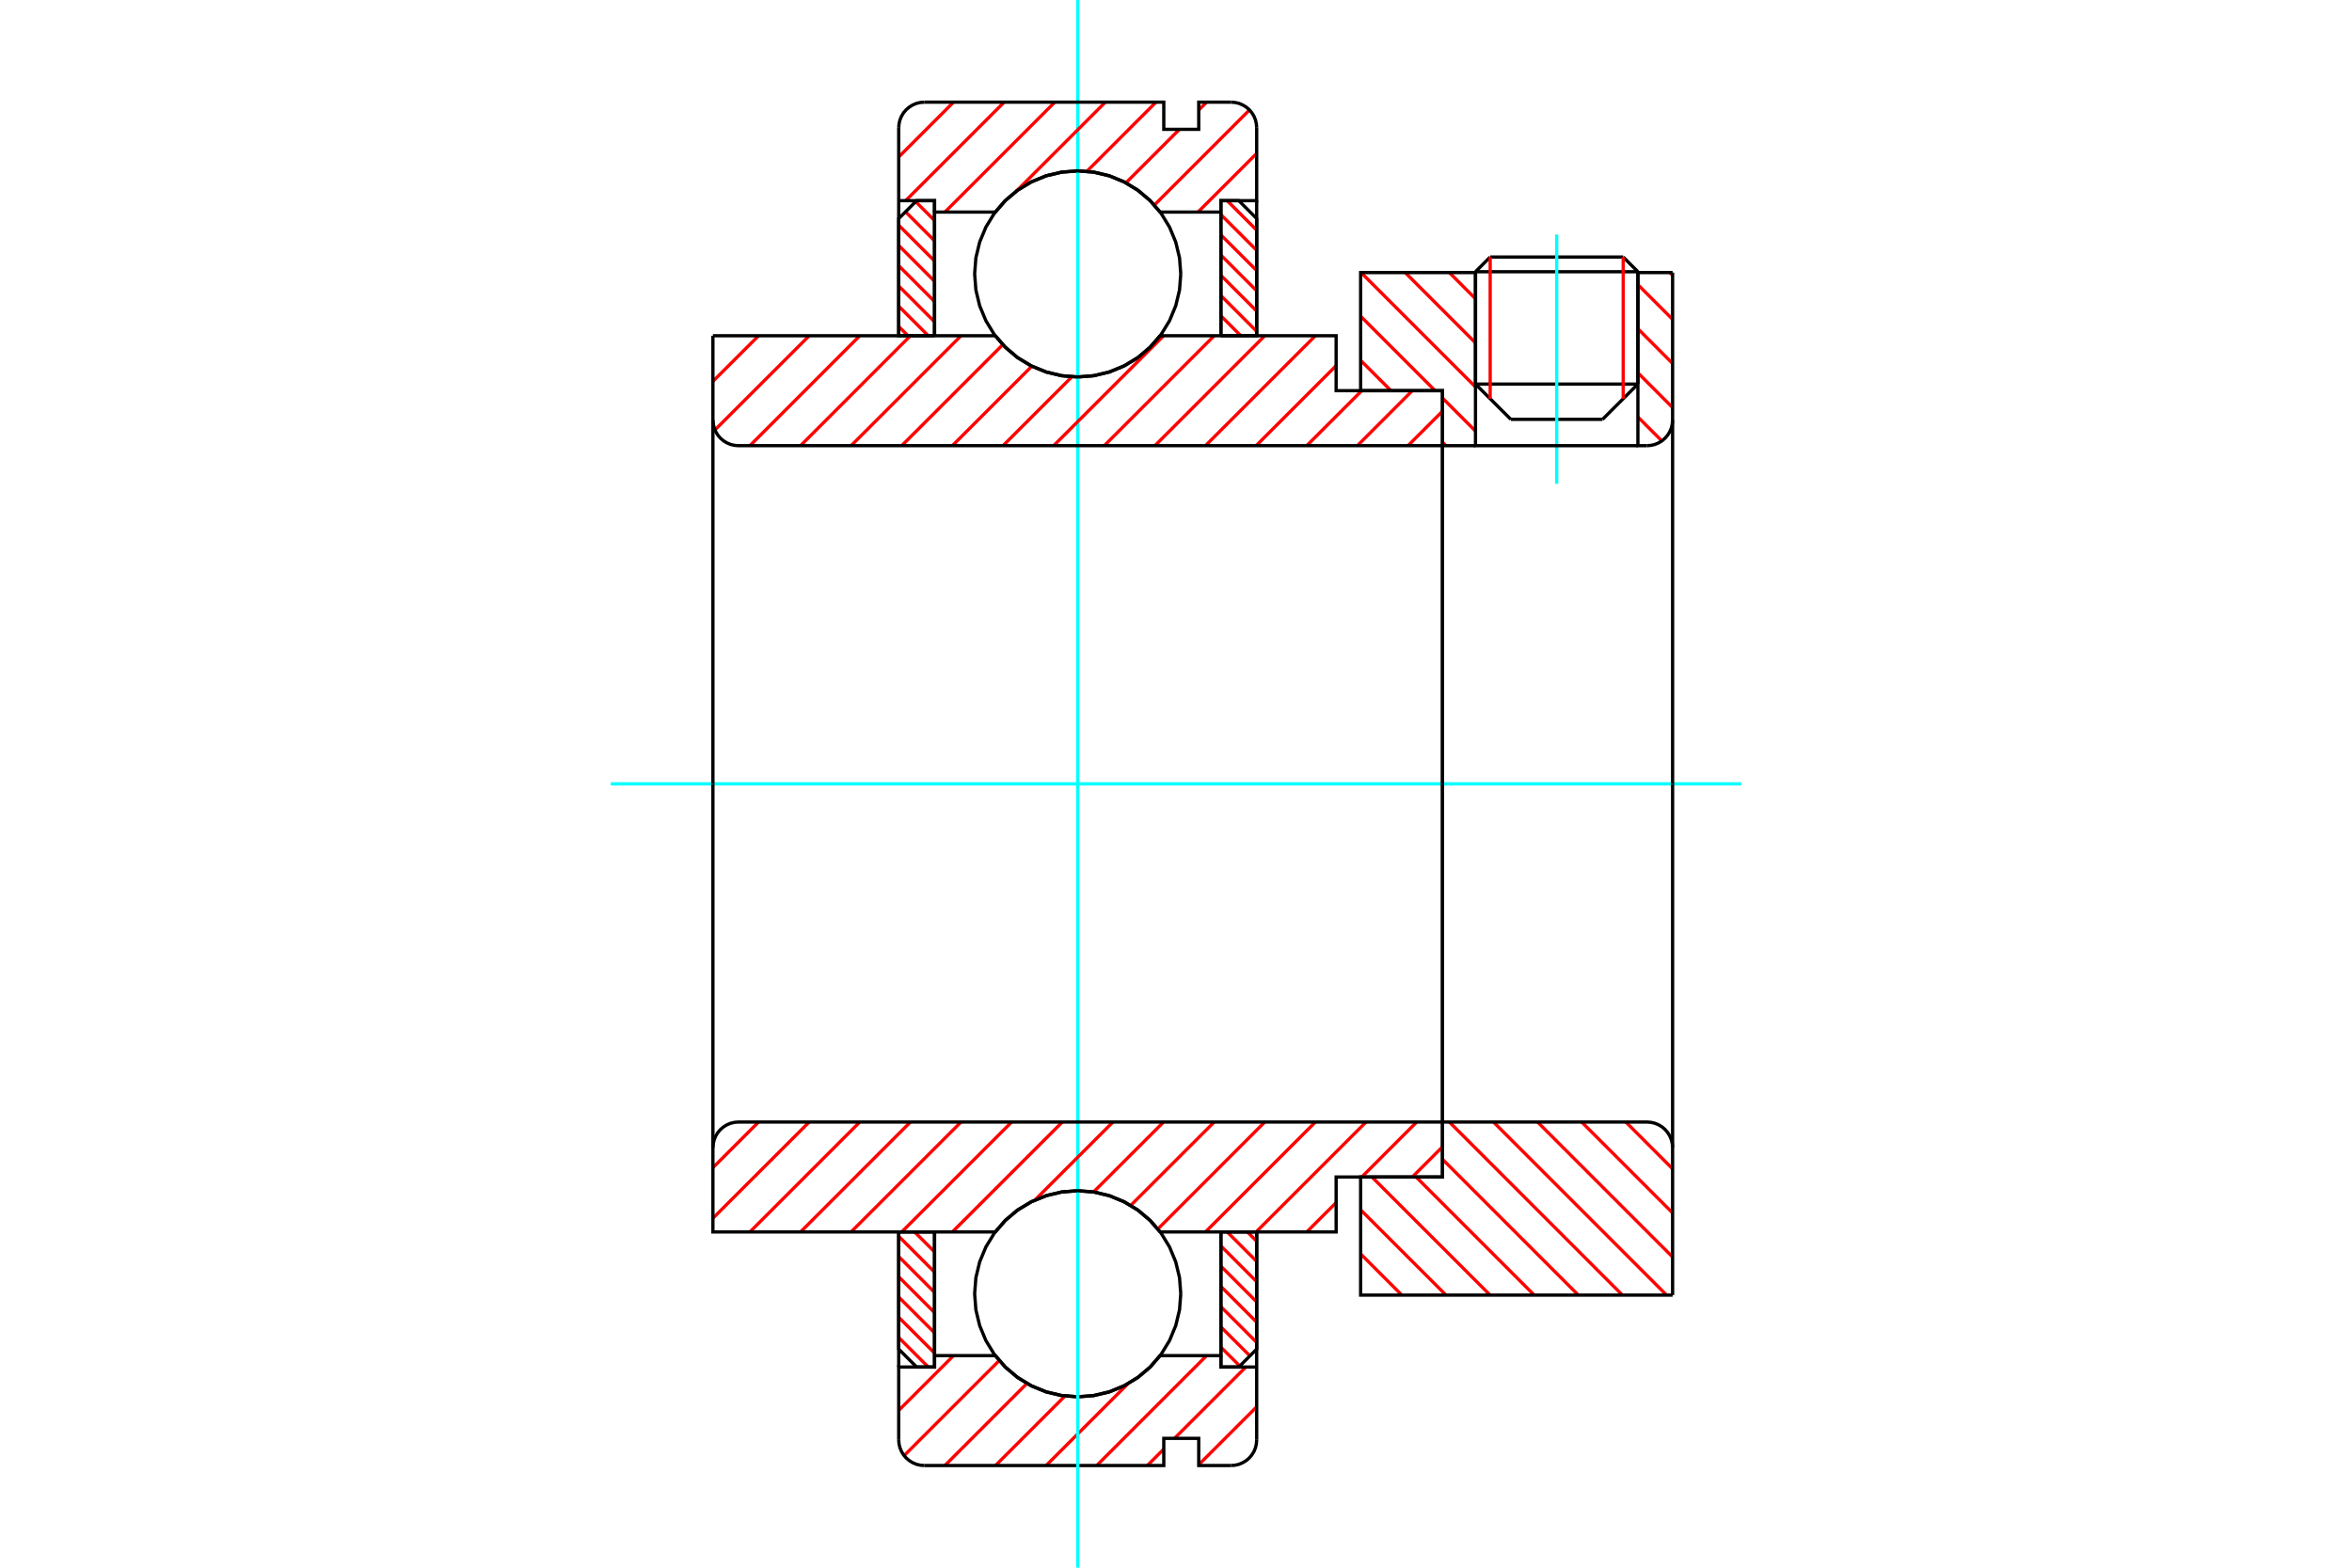 <?xml version="1.0" standalone="no"?>
<!DOCTYPE svg PUBLIC "-//W3C//DTD SVG 1.1//EN"
	"http://www.w3.org/Graphics/SVG/1.1/DTD/svg11.dtd">
<svg xmlns="http://www.w3.org/2000/svg" height="100%" width="100%" viewBox="0 0 36000 24000">
	<rect x="-1800" y="-1200" width="39600" height="26400" style="fill:#FFF"/>
	<g style="fill:none; fill-rule:evenodd" transform="matrix(1 0 0 1 0 0)">
		<g style="fill:none; stroke:#000; stroke-width:50; shape-rendering:geometricPrecision">
			<line x1="25070" y1="4160" x2="22584" y2="4160"/>
			<line x1="22809" y1="3935" x2="24845" y2="3935"/>
			<line x1="22584" y1="5880" x2="25070" y2="5880"/>
			<line x1="24529" y1="6420" x2="23125" y2="6420"/>
			<line x1="22809" y1="3935" x2="22584" y2="4160"/>
			<line x1="25070" y1="4160" x2="24845" y2="3935"/>
			<line x1="24529" y1="6420" x2="25070" y2="5880"/>
			<line x1="22584" y1="5880" x2="23125" y2="6420"/>
			<line x1="22584" y1="4160" x2="22584" y2="5880"/>
			<line x1="25070" y1="5880" x2="25070" y2="4160"/>
		</g>
		<g style="fill:none; stroke:#0FF; stroke-width:50; shape-rendering:geometricPrecision">
			<line x1="23827" y1="7406" x2="23827" y2="3590"/>
		</g>
		<g style="fill:none; stroke:#F00; stroke-width:50; shape-rendering:geometricPrecision">
			<line x1="24845" y1="3935" x2="24845" y2="6105"/>
			<line x1="22809" y1="6105" x2="22809" y2="3935"/>
			<line x1="13756" y1="20476" x2="14208" y2="20928"/>
			<line x1="13756" y1="20167" x2="14304" y2="20714"/>
			<line x1="13756" y1="19857" x2="14304" y2="20404"/>
			<line x1="13756" y1="19547" x2="14304" y2="20095"/>
			<line x1="13756" y1="19237" x2="14304" y2="19785"/>
			<line x1="13756" y1="18927" x2="14304" y2="19475"/>
			<line x1="13999" y1="18860" x2="14304" y2="19165"/>
		</g>
		<g style="fill:none; stroke:#000; stroke-width:50; shape-rendering:geometricPrecision">
			<polyline points="13756,18860 13756,20654 14030,20928 14304,20928 14304,18860 13756,18860"/>
		</g>
		<g style="fill:none; stroke:#0FF; stroke-width:50; shape-rendering:geometricPrecision">
			<line x1="9349" y1="12000" x2="26651" y2="12000"/>
		</g>
		<g style="fill:none; stroke:#F00; stroke-width:50; shape-rendering:geometricPrecision">
			<line x1="13756" y1="4998" x2="13898" y2="5140"/>
			<line x1="13756" y1="4688" x2="14208" y2="5140"/>
			<line x1="13756" y1="4378" x2="14304" y2="4926"/>
			<line x1="13756" y1="4068" x2="14304" y2="4616"/>
			<line x1="13756" y1="3758" x2="14304" y2="4306"/>
			<line x1="13756" y1="3448" x2="14304" y2="3996"/>
			<line x1="13860" y1="3242" x2="14304" y2="3686"/>
			<line x1="14015" y1="3087" x2="14304" y2="3376"/>
		</g>
		<g style="fill:none; stroke:#000; stroke-width:50; shape-rendering:geometricPrecision">
			<polyline points="14304,5140 14304,3072 14030,3072 13756,3346 13756,5140 14304,5140"/>
		</g>
		<g style="fill:none; stroke:#F00; stroke-width:50; shape-rendering:geometricPrecision">
			<line x1="19093" y1="18860" x2="19235" y2="19002"/>
			<line x1="18783" y1="18860" x2="19235" y2="19312"/>
			<line x1="18687" y1="19074" x2="19235" y2="19622"/>
			<line x1="18687" y1="19384" x2="19235" y2="19932"/>
			<line x1="18687" y1="19694" x2="19235" y2="20242"/>
			<line x1="18687" y1="20004" x2="19235" y2="20552"/>
			<line x1="18687" y1="20314" x2="19132" y2="20758"/>
			<line x1="18687" y1="20624" x2="18977" y2="20913"/>
		</g>
		<g style="fill:none; stroke:#000; stroke-width:50; shape-rendering:geometricPrecision">
			<polyline points="19235,18860 19235,20654 18961,20928 18687,20928 18687,18860 19235,18860"/>
		</g>
		<g style="fill:none; stroke:#F00; stroke-width:50; shape-rendering:geometricPrecision">
			<line x1="18783" y1="3072" x2="19235" y2="3524"/>
			<line x1="18687" y1="3286" x2="19235" y2="3833"/>
			<line x1="18687" y1="3596" x2="19235" y2="4143"/>
			<line x1="18687" y1="3905" x2="19235" y2="4453"/>
			<line x1="18687" y1="4215" x2="19235" y2="4763"/>
			<line x1="18687" y1="4525" x2="19235" y2="5073"/>
			<line x1="18687" y1="4835" x2="18992" y2="5140"/>
		</g>
		<g style="fill:none; stroke:#000; stroke-width:50; shape-rendering:geometricPrecision">
			<polyline points="18687,5140 18687,3072 18961,3072 19235,3346 19235,5140 18687,5140"/>
			<polyline points="18073,4193 18054,3947 17996,3706 17901,3477 17772,3266 17611,3078 17423,2917 17212,2788 16983,2693 16742,2635 16496,2616 16249,2635 16008,2693 15779,2788 15568,2917 15380,3078 15219,3266 15090,3477 14995,3706 14937,3947 14918,4193 14937,4440 14995,4681 15090,4910 15219,5121 15380,5309 15568,5470 15779,5599 16008,5694 16249,5752 16496,5771 16742,5752 16983,5694 17212,5599 17423,5470 17611,5309 17772,5121 17901,4910 17996,4681 18054,4440 18073,4193"/>
			<polyline points="18073,19807 18054,19560 17996,19319 17901,19090 17772,18879 17611,18691 17423,18530 17212,18401 16983,18306 16742,18248 16496,18229 16249,18248 16008,18306 15779,18401 15568,18530 15380,18691 15219,18879 15090,19090 14995,19319 14937,19560 14918,19807 14937,20053 14995,20294 15090,20523 15219,20734 15380,20922 15568,21083 15779,21212 16008,21307 16249,21365 16496,21384 16742,21365 16983,21307 17212,21212 17423,21083 17611,20922 17772,20734 17901,20523 17996,20294 18054,20053 18073,19807"/>
		</g>
		<g style="fill:none; stroke:#F00; stroke-width:50; shape-rendering:geometricPrecision">
			<line x1="24885" y1="17177" x2="25601" y2="17894"/>
			<line x1="24209" y1="17177" x2="25601" y2="18569"/>
			<line x1="23534" y1="17177" x2="25601" y2="19244"/>
			<line x1="22859" y1="17177" x2="25509" y2="19827"/>
			<line x1="22184" y1="17177" x2="24833" y2="19827"/>
			<line x1="22079" y1="17748" x2="24158" y2="19827"/>
			<line x1="21675" y1="18019" x2="23483" y2="19827"/>
			<line x1="20999" y1="18019" x2="22808" y2="19827"/>
			<line x1="20826" y1="18521" x2="22133" y2="19827"/>
			<line x1="20826" y1="19196" x2="21457" y2="19827"/>
		</g>
		<g style="fill:none; stroke:#000; stroke-width:50; shape-rendering:geometricPrecision">
			<line x1="25601" y1="12000" x2="25601" y2="19827"/>
			<polyline points="25601,17569 25596,17508 25582,17448 25558,17391 25526,17339 25486,17292 25440,17252 25387,17220 25330,17196 25271,17182 25209,17177 22079,17177 22079,12000"/>
			<polyline points="22079,17177 22079,18019 20826,18019 20826,19827 25601,19827"/>
		</g>
		<g style="fill:none; stroke:#F00; stroke-width:50; shape-rendering:geometricPrecision">
			<line x1="25560" y1="4173" x2="25601" y2="4214"/>
			<line x1="25070" y1="4358" x2="25601" y2="4889"/>
			<line x1="25070" y1="5033" x2="25601" y2="5565"/>
			<line x1="25070" y1="5708" x2="25601" y2="6240"/>
			<line x1="25070" y1="6384" x2="25436" y2="6750"/>
			<line x1="22184" y1="4173" x2="22584" y2="4574"/>
			<line x1="21508" y1="4173" x2="22584" y2="5249"/>
			<line x1="20833" y1="4173" x2="22584" y2="5924"/>
			<line x1="20826" y1="4841" x2="21966" y2="5981"/>
			<line x1="22079" y1="6094" x2="22584" y2="6599"/>
			<line x1="20826" y1="5517" x2="21291" y2="5981"/>
			<line x1="22079" y1="6769" x2="22133" y2="6823"/>
		</g>
		<g style="fill:none; stroke:#000; stroke-width:50; shape-rendering:geometricPrecision">
			<line x1="25601" y1="12000" x2="25601" y2="4173"/>
			<polyline points="25209,6823 25271,6818 25330,6804 25387,6780 25440,6748 25486,6708 25526,6661 25558,6609 25582,6552 25596,6492 25601,6431"/>
			<polyline points="25209,6823 25070,6823 25070,4173"/>
			<polyline points="25070,6823 22584,6823 22584,4173"/>
			<polyline points="22584,6823 22079,6823 22079,12000"/>
			<polyline points="22079,6823 22079,5981 20826,5981 20826,4173 22584,4173"/>
			<line x1="25070" y1="4173" x2="25601" y2="4173"/>
		</g>
		<g style="fill:none; stroke:#F00; stroke-width:50; shape-rendering:geometricPrecision">
			<line x1="19235" y1="21537" x2="18348" y2="22424"/>
			<line x1="19069" y1="20928" x2="17977" y2="22020"/>
			<line x1="17813" y1="22184" x2="17561" y2="22436"/>
			<line x1="18469" y1="20753" x2="16786" y2="22436"/>
			<line x1="17263" y1="21185" x2="16012" y2="22436"/>
			<line x1="16301" y1="21372" x2="15237" y2="22436"/>
			<line x1="15719" y1="21179" x2="14462" y2="22436"/>
			<line x1="15294" y1="20829" x2="13839" y2="22284"/>
			<line x1="14595" y1="20753" x2="13756" y2="21592"/>
		</g>
		<g style="fill:none; stroke:#000; stroke-width:50; shape-rendering:geometricPrecision">
			<polyline points="19235,18860 19235,20928 19235,22044"/>
			<polyline points="18844,22436 18905,22431 18965,22417 19021,22393 19074,22361 19121,22321 19160,22275 19193,22222 19216,22165 19230,22106 19235,22044"/>
			<polyline points="18844,22436 18348,22436 18348,22020 17813,22020 17813,22436 14148,22436"/>
			<polyline points="13756,22044 13761,22106 13775,22165 13799,22222 13831,22275 13871,22321 13918,22361 13970,22393 14027,22417 14086,22431 14148,22436"/>
			<polyline points="13756,22044 13756,20928 14304,20928 14304,20753 14304,18860"/>
			<polyline points="14304,20753 15234,20753 15394,20936 15581,21092 15790,21218 16016,21310 16253,21365 16496,21384 16739,21365 16976,21310 17201,21218 17410,21092 17597,20936 17758,20753 18687,20753 18687,18860"/>
			<polyline points="18687,20753 18687,20928 19235,20928"/>
			<line x1="13756" y1="20928" x2="13756" y2="18860"/>
		</g>
		<g style="fill:none; stroke:#0FF; stroke-width:50; shape-rendering:geometricPrecision">
			<line x1="16496" y1="24000" x2="16496" y2="0"/>
		</g>
		<g style="fill:none; stroke:#F00; stroke-width:50; shape-rendering:geometricPrecision">
			<line x1="19235" y1="2348" x2="18336" y2="3247"/>
			<line x1="19125" y1="1683" x2="17669" y2="3139"/>
			<line x1="18469" y1="1564" x2="18348" y2="1685"/>
			<line x1="18053" y1="1980" x2="17234" y2="2799"/>
			<line x1="17694" y1="1564" x2="16636" y2="2623"/>
			<line x1="16919" y1="1564" x2="15559" y2="2924"/>
			<line x1="16145" y1="1564" x2="14462" y2="3247"/>
			<line x1="15370" y1="1564" x2="13862" y2="3072"/>
			<line x1="14595" y1="1564" x2="13756" y2="2403"/>
		</g>
		<g style="fill:none; stroke:#000; stroke-width:50; shape-rendering:geometricPrecision">
			<polyline points="13756,5140 13756,3072 13756,1956"/>
			<polyline points="14148,1564 14086,1569 14027,1583 13970,1607 13918,1639 13871,1679 13831,1725 13799,1778 13775,1835 13761,1894 13756,1956"/>
			<polyline points="14148,1564 17813,1564 17813,1980 18348,1980 18348,1564 18844,1564"/>
			<polyline points="19235,1956 19230,1894 19216,1835 19193,1778 19160,1725 19121,1679 19074,1639 19021,1607 18965,1583 18905,1569 18844,1564"/>
			<polyline points="19235,1956 19235,3072 18687,3072 18687,3247 18687,5140"/>
			<polyline points="18687,3247 17758,3247 17597,3064 17410,2908 17201,2782 16976,2690 16739,2635 16496,2616 16253,2635 16016,2690 15790,2782 15581,2908 15394,3064 15234,3247 14304,3247 14304,5140"/>
			<polyline points="14304,3247 14304,3072 13756,3072"/>
			<line x1="19235" y1="3072" x2="19235" y2="5140"/>
		</g>
		<g style="fill:none; stroke:#F00; stroke-width:50; shape-rendering:geometricPrecision">
			<line x1="22079" y1="17557" x2="21617" y2="18019"/>
			<line x1="21684" y1="17177" x2="20843" y2="18019"/>
			<line x1="20451" y1="18411" x2="20001" y2="18860"/>
			<line x1="20909" y1="17177" x2="19226" y2="18860"/>
			<line x1="20134" y1="17177" x2="18451" y2="18860"/>
			<line x1="19359" y1="17177" x2="17722" y2="18815"/>
			<line x1="18585" y1="17177" x2="17307" y2="18454"/>
			<line x1="17810" y1="17177" x2="16738" y2="18248"/>
			<line x1="17035" y1="17177" x2="15839" y2="18373"/>
			<line x1="16260" y1="17177" x2="14577" y2="18860"/>
			<line x1="15485" y1="17177" x2="13802" y2="18860"/>
			<line x1="14710" y1="17177" x2="13027" y2="18860"/>
			<line x1="13935" y1="17177" x2="12253" y2="18860"/>
			<line x1="13160" y1="17177" x2="11478" y2="18860"/>
			<line x1="12386" y1="17177" x2="10912" y2="18650"/>
			<line x1="11611" y1="17177" x2="10912" y2="17876"/>
		</g>
		<g style="fill:none; stroke:#000; stroke-width:50; shape-rendering:geometricPrecision">
			<line x1="22079" y1="12000" x2="22079" y2="18019"/>
			<polyline points="22079,17177 11304,17177 11243,17182 11183,17196 11126,17220 11074,17252 11027,17292 10987,17339 10955,17391 10932,17448 10917,17508 10912,17569 10912,18860 11460,18860 15234,18860"/>
			<polyline points="17758,18860 17597,18677 17410,18521 17201,18396 16976,18304 16739,18248 16496,18229 16253,18248 16016,18304 15790,18396 15581,18521 15394,18677 15234,18860"/>
			<polyline points="17758,18860 20451,18860 20451,18019 22079,18019"/>
			<line x1="10912" y1="12000" x2="10912" y2="17569"/>
		</g>
		<g style="fill:none; stroke:#F00; stroke-width:50; shape-rendering:geometricPrecision">
			<line x1="22079" y1="6295" x2="21551" y2="6823"/>
			<line x1="21617" y1="5981" x2="20776" y2="6823"/>
			<line x1="20843" y1="5981" x2="20001" y2="6823"/>
			<line x1="20451" y1="5598" x2="19226" y2="6823"/>
			<line x1="20134" y1="5140" x2="18451" y2="6823"/>
			<line x1="19359" y1="5140" x2="17677" y2="6823"/>
			<line x1="18585" y1="5140" x2="16902" y2="6823"/>
			<line x1="17810" y1="5140" x2="16127" y2="6823"/>
			<line x1="16407" y1="5768" x2="15352" y2="6823"/>
			<line x1="15794" y1="5606" x2="14577" y2="6823"/>
			<line x1="15349" y1="5276" x2="13802" y2="6823"/>
			<line x1="14710" y1="5140" x2="13027" y2="6823"/>
			<line x1="13935" y1="5140" x2="12253" y2="6823"/>
			<line x1="13160" y1="5140" x2="11478" y2="6823"/>
			<line x1="12386" y1="5140" x2="10943" y2="6582"/>
			<line x1="11611" y1="5140" x2="10912" y2="5838"/>
		</g>
		<g style="fill:none; stroke:#000; stroke-width:50; shape-rendering:geometricPrecision">
			<line x1="10912" y1="12000" x2="10912" y2="5140"/>
			<polyline points="10912,6431 10917,6492 10932,6552 10955,6609 10987,6661 11027,6708 11074,6748 11126,6780 11183,6804 11243,6818 11304,6823 22079,6823 22079,5981 20451,5981 20451,5140 17758,5140"/>
			<polyline points="15234,5140 15394,5323 15581,5479 15790,5604 16016,5696 16253,5752 16496,5771 16739,5752 16976,5696 17201,5604 17410,5479 17597,5323 17758,5140"/>
			<polyline points="15234,5140 11460,5140 10912,5140"/>
			<line x1="22079" y1="12000" x2="22079" y2="6823"/>
		</g>
	</g>
</svg>
